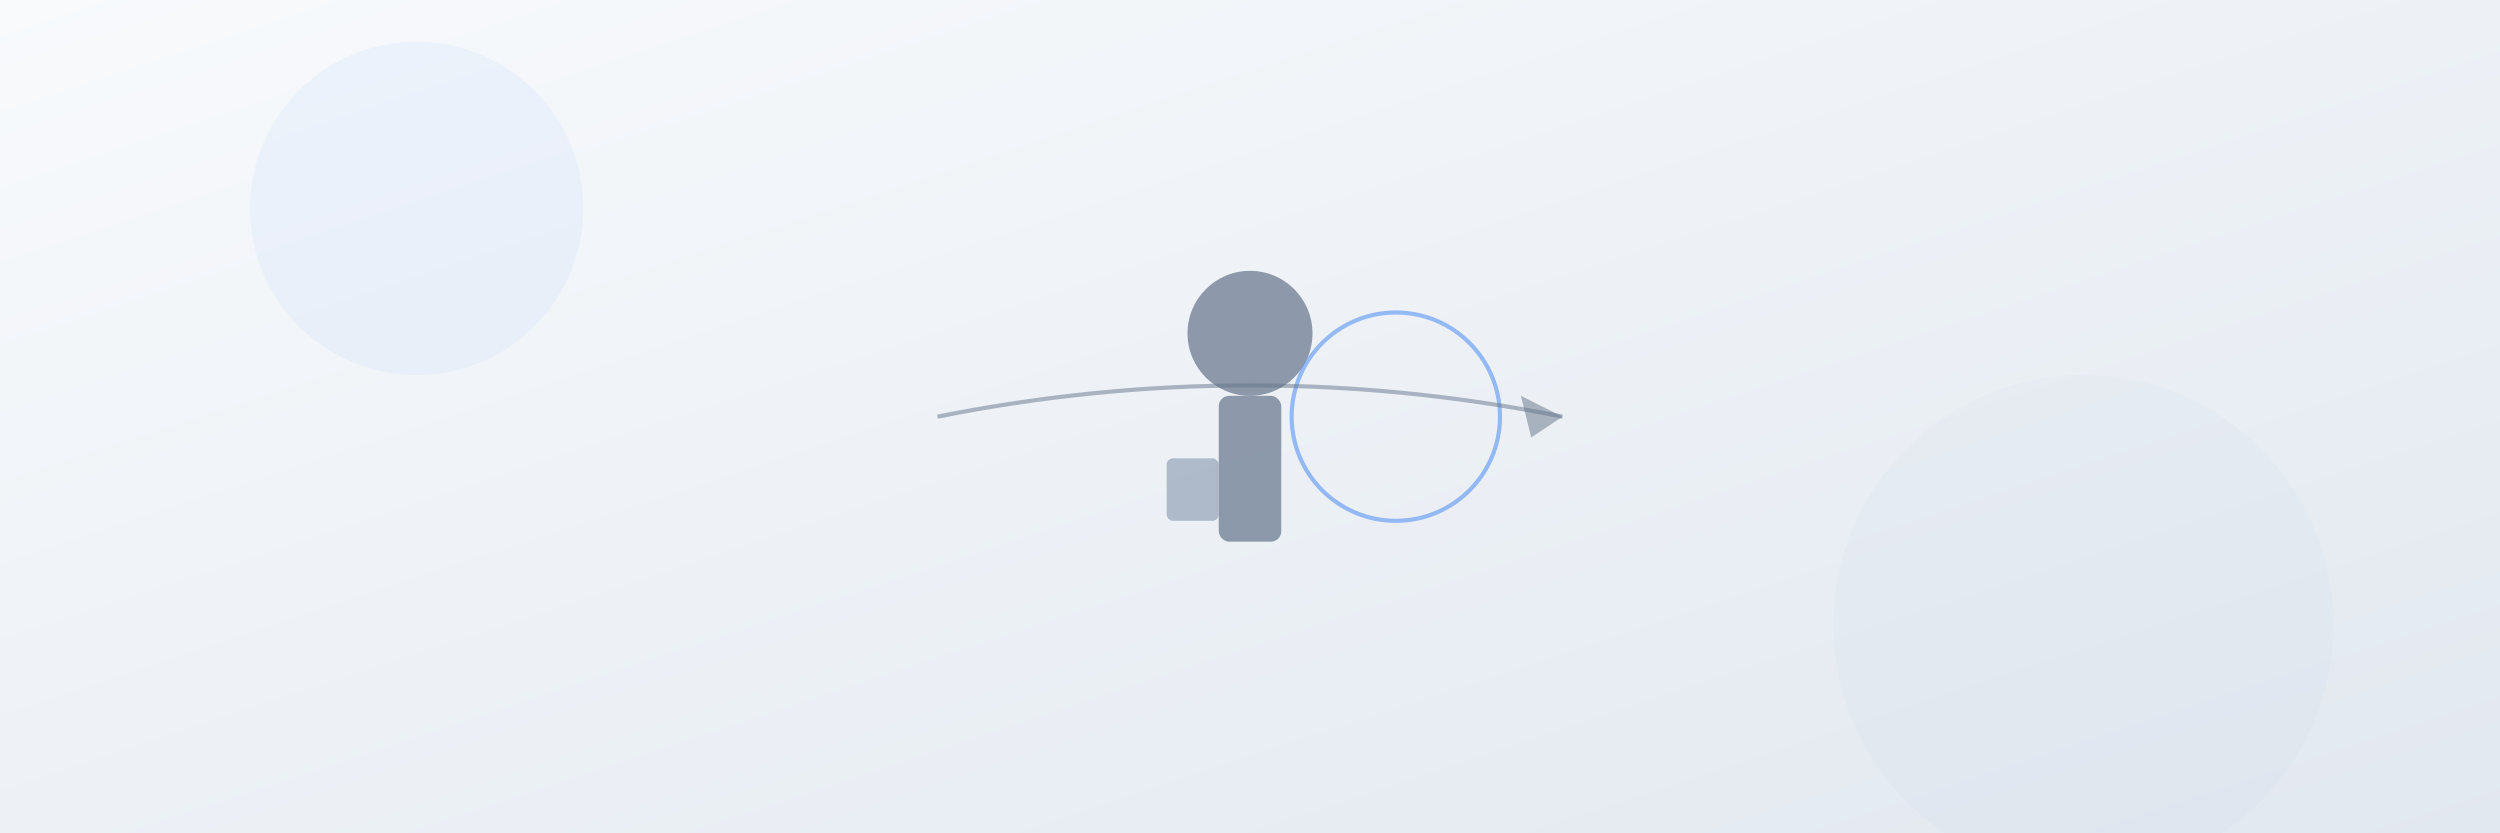 <?xml version="1.0" encoding="UTF-8" standalone="no"?>
<svg width="1200" height="400" viewBox="0 0 1200 400" xmlns="http://www.w3.org/2000/svg">
  <rect x="0" y="0" width="1200" height="400" fill="#333333" stroke="none"/>
  <defs>
    <linearGradient id="bg-gradient" x1="0%" y1="0%" x2="100%" y2="100%">
      <stop offset="0%" stop-color="#f8fafc" />
      <stop offset="100%" stop-color="#e2e8f0" />
    </linearGradient>
  </defs>
  
  <!-- Background -->
  <rect width="1200" height="400" fill="url(#bg-gradient)" />
  
  <!-- Central figure representing foreign employment -->
  <g transform="translate(600, 200)">
    <!-- Person silhouette -->
    <circle cx="0" cy="-40" r="30" fill="#64748b" opacity="0.7" />
    <rect x="-15" y="-10" width="30" height="70" rx="5" fill="#64748b" opacity="0.7" />
    
    <!-- Simple suitcase -->
    <rect x="-40" y="20" width="25" height="30" rx="3" fill="#94a3b8" opacity="0.7" />
    
    <!-- Simple globe (without the plus icon/cross lines) -->
    <circle cx="70" cy="0" r="50" fill="none" stroke="#3b82f6" stroke-width="2" opacity="0.5" />
  </g>
  
  <!-- Simple arrow indicating movement abroad -->
  <path d="M450,200 Q600,170 750,200" stroke="#64748b" stroke-width="2" fill="none" opacity="0.5" />
  <polygon points="750,200 730,190 735,210" fill="#64748b" opacity="0.5" />
  
  <!-- Subtle decorative elements -->
  <circle cx="200" cy="100" r="80" fill="#3b82f6" opacity="0.05" />
  <circle cx="1000" cy="300" r="120" fill="#94a3b8" opacity="0.05" />
</svg>
